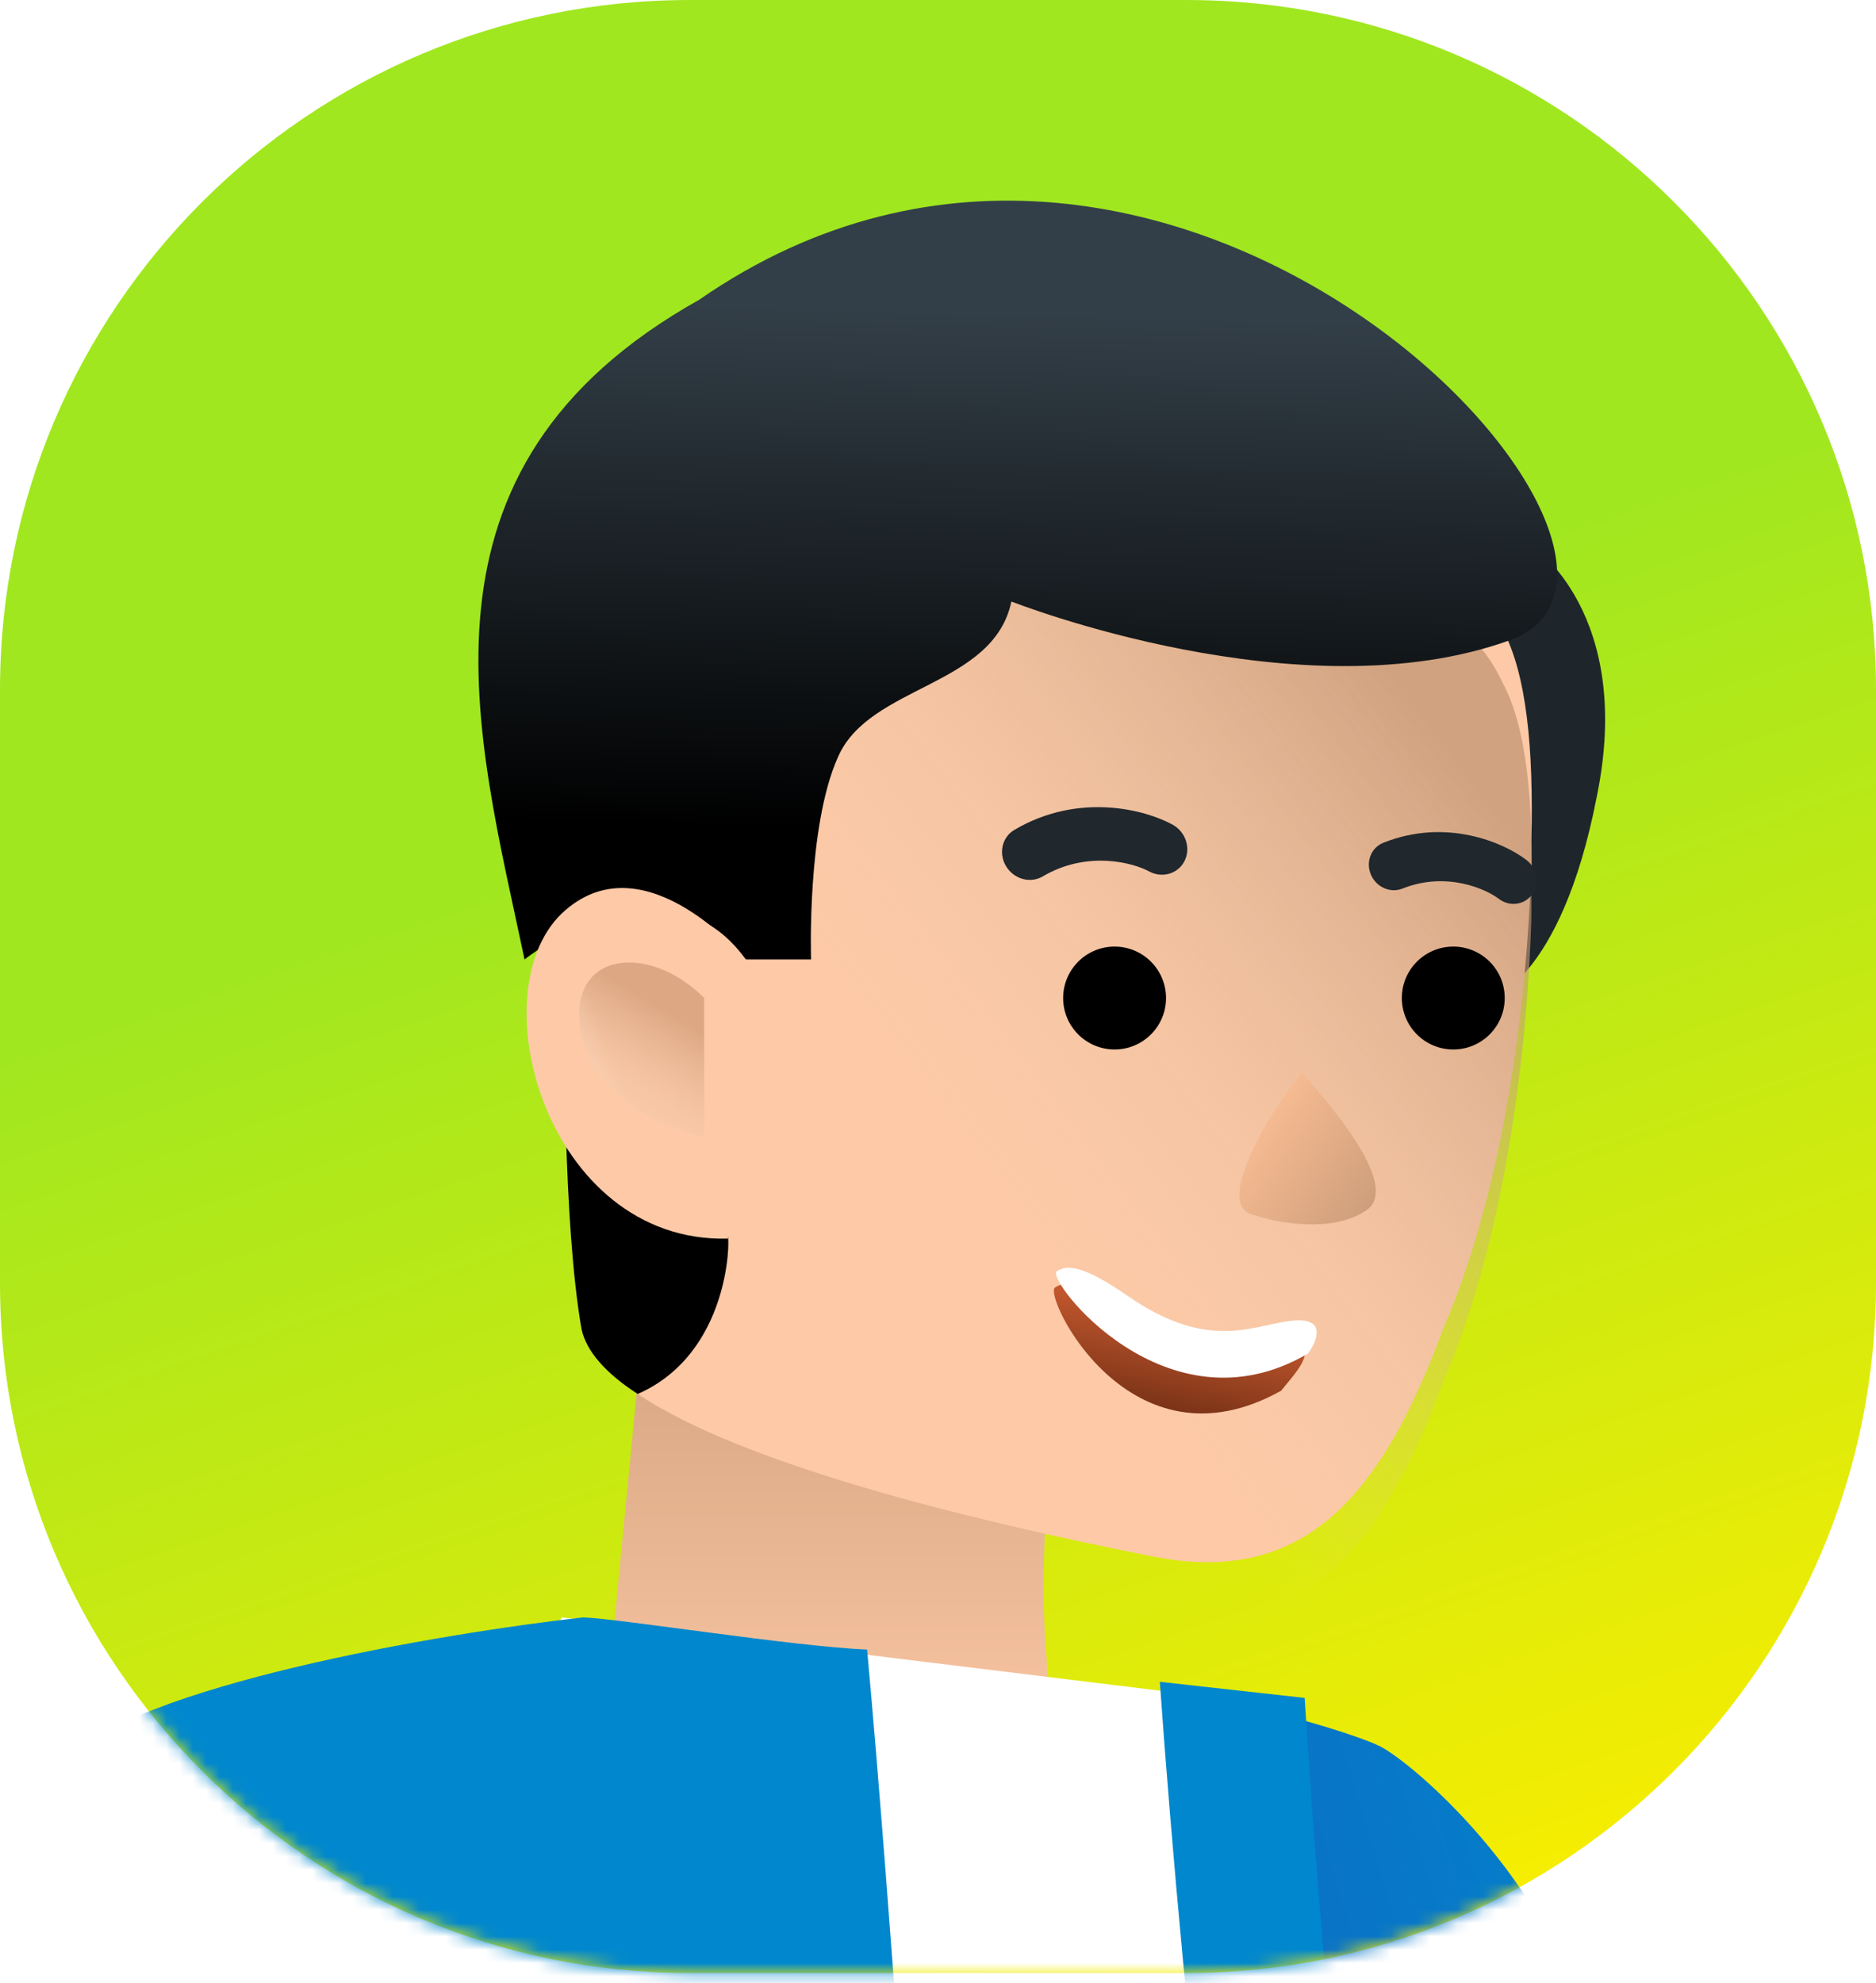 <?xml version="1.0" encoding="UTF-8"?> <svg xmlns="http://www.w3.org/2000/svg" width="141" height="149" viewBox="0 0 141 149" fill="none"> <path d="M141 51.838C141 23.209 117.791 0 89.162 0H51.838C23.209 0 0 23.209 0 51.838V96.419C0 125.049 23.209 148.257 51.838 148.257H89.162C117.791 148.257 141 125.049 141 96.419V51.838Z" fill="url(#paint0_linear)"></path> <mask id="mask0" maskUnits="userSpaceOnUse" x="0" y="0" width="141" height="149"> <path d="M141 51.838C141 23.209 117.791 0 89.162 0H51.838C23.209 0 0 23.209 0 51.838V96.419C0 125.049 23.209 148.257 51.838 148.257H89.162C117.791 148.257 141 125.049 141 96.419V51.838Z" fill="white"></path> </mask> <g mask="url(#mask0)"> <path d="M115.096 40.969C115.096 40.969 122.879 46.045 120.003 59.917C117.296 73.79 111.882 75.144 111.882 75.144C111.882 75.144 103.761 44.691 115.096 40.969Z" fill="#1F262B"></path> <path d="M79.569 105.597C79.569 105.597 77.995 114.33 78.554 123.023C79.113 131.716 79.569 134.773 79.569 134.773C57.025 131.302 45.982 123.973 45.982 123.973L48.296 100.059C52.864 96.845 66.542 101.706 73.817 103.736C77.2 104.751 79.569 105.597 79.569 105.597Z" fill="url(#paint1_linear)"></path> <path d="M115.098 63.13C115.098 63.807 115.098 64.315 115.098 64.992C114.759 75.988 112.898 89.644 108.466 99.843C103.838 112.4 98.01 119.299 86.506 116.93C72.802 114.223 55.715 109.994 47.933 104.749C45.565 103.227 44.042 101.535 43.703 99.843C43.027 95.952 42.688 90.538 42.519 84.617C42.012 66.853 43.196 44.69 43.196 44.69C59.776 24.049 105.962 32.17 112.898 47.227C114.759 50.611 115.267 56.363 115.098 63.13Z" fill="#FDC9A6"></path> <g filter="url(#filter0_i)"> <path d="M115.098 63.13C115.098 63.807 115.098 64.315 115.098 64.992C114.759 75.988 112.898 89.644 108.466 99.843C103.838 112.4 98.01 119.299 86.506 116.93C72.802 114.223 55.715 109.994 47.933 104.749C45.565 103.227 44.042 101.535 43.703 99.843C43.027 95.952 42.688 90.538 42.519 84.617C42.012 66.853 43.196 44.69 43.196 44.69C59.776 24.049 105.962 32.17 112.898 47.227C114.759 50.611 115.267 56.363 115.098 63.13Z" fill="url(#paint2_linear)" fill-opacity="0.7"></path> </g> <path d="M83.772 78.862C81.636 78.862 79.906 77.131 79.906 74.996C79.906 72.86 81.636 71.129 83.772 71.129C85.907 71.129 87.638 72.86 87.638 74.996C87.638 77.131 85.907 78.862 83.772 78.862Z" fill="black"></path> <path d="M109.228 78.862C107.093 78.862 105.362 77.131 105.362 74.996C105.362 72.86 107.093 71.129 109.228 71.129C111.364 71.129 113.095 72.86 113.095 74.996C113.095 77.131 111.364 78.862 109.228 78.862Z" fill="black"></path> <path fill-rule="evenodd" clip-rule="evenodd" d="M103.033 65.712C103.43 66.662 104.492 67.137 105.406 66.772C108.713 65.45 111.698 66.812 112.643 67.536C113.457 68.159 114.582 68.011 115.157 67.205C115.731 66.4 115.537 65.242 114.723 64.62C113.023 63.318 108.707 61.436 103.967 63.33C103.053 63.696 102.635 64.762 103.033 65.712Z" fill="#20272D"></path> <path fill-rule="evenodd" clip-rule="evenodd" d="M75.622 65.102C76.212 66.067 77.444 66.405 78.374 65.856C81.743 63.869 85.21 64.849 86.356 65.476C87.343 66.016 88.54 65.668 89.029 64.698C89.518 63.728 89.114 62.504 88.127 61.964C86.065 60.835 81.067 59.513 76.238 62.361C75.308 62.91 75.032 64.137 75.622 65.102Z" fill="#20272D"></path> <path d="M102.704 90.939C100.165 92.679 96.013 91.903 94.255 91.298C91.216 90.743 95.131 83.919 97.85 80.595C100.271 83.306 105.243 89.2 102.704 90.939Z" fill="url(#paint3_linear)"></path> <g filter="url(#filter1_d)"> <path d="M96.973 100.172C99.484 100.052 96.994 102.59 96.288 103.503C84.875 109.89 78.39 96.357 79.292 95.748C80.194 95.14 81.686 95.446 85.101 97.734C91.932 102.311 93.834 100.321 96.973 100.172Z" fill="url(#paint4_linear)"></path> </g> <path d="M97.378 99.222C99.709 99.088 98.968 100.825 98.307 101.71C87.667 107.951 78.577 96.128 79.419 95.535C80.261 94.942 81.642 95.225 84.794 97.404C91.098 101.762 94.464 99.39 97.378 99.222Z" fill="white"></path> <path d="M47.932 104.748C45.563 103.226 44.041 101.534 43.702 99.842C43.026 95.951 42.687 90.537 42.518 84.615L54.699 92.905C54.868 93.075 54.868 101.703 47.932 104.748Z" fill="black"></path> <path d="M39.425 72.097C39.425 72.097 49.963 63.638 56.053 72.097H60.959C60.959 72.097 60.621 62.116 62.989 56.871C65.358 51.457 74.663 51.627 76.016 45.198C76.016 45.198 97.841 53.826 113.574 48.074C129.308 42.152 88.285 -2.238 52.539 22.532C29.869 35.221 35.872 55.179 39.425 72.097Z" fill="url(#paint5_linear)"></path> <path d="M56.053 72.096C56.053 72.096 48.609 63.13 42.519 68.374C35.752 74.126 40.996 93.413 54.7 93.075L56.053 72.096Z" fill="#FDC9A6"></path> <g opacity="0.5"> <path d="M52.924 85.403V74.989C48.681 70.746 42.51 71.517 43.667 77.689C44.593 82.626 50.224 84.888 52.924 85.403Z" fill="url(#paint6_linear)"></path> <path d="M52.924 85.403V74.989C48.681 70.746 42.51 71.517 43.667 77.689C44.593 82.626 50.224 84.888 52.924 85.403Z" fill="url(#paint7_linear)"></path> </g> <path d="M155.107 341.167L190.957 315.719C158.441 290.271 123.061 167.508 119.431 152.991C116.482 141.196 106.124 132.425 103.705 131.215C101.769 130.247 93.17 127.657 87.298 127.089C77.763 197.163 105.458 269.062 155.107 341.167Z" fill="url(#paint8_linear)"></path> <path fill-rule="evenodd" clip-rule="evenodd" d="M0.739 312.965H126.688C99.287 246.343 91.608 174.153 91.608 127.586L42.232 121.537C14.194 166.63 6.276 238.478 0.739 312.965Z" fill="white"></path> <path d="M65.172 123.956C59.47 123.706 46.605 121.633 43.818 121.537C33.082 122.746 10.212 126.618 4.625 132.425C4.29 186.379 4.502 300.002 4.502 327.2H82.03C72.525 237.479 68.756 163.35 65.172 123.956Z" fill="#0087CD"></path> <path d="M17.81 192.914C17.81 157.104 9.745 136.861 5.712 131.215C-50.422 167.025 -57.197 289.697 -53.567 346.557H4.503C4.503 267.195 13.374 211.061 17.81 192.914Z" fill="#0087CD"></path> <path d="M122.255 325.991C102.899 272.76 90.801 177.59 87.172 126.376L98.06 127.586C101.689 185.655 111.367 247.355 139.192 325.991H122.255Z" fill="#0087CD"></path> </g> <defs> <filter id="filter0_i" x="42.393" y="32.282" width="72.735" height="89.11" filterUnits="userSpaceOnUse" color-interpolation-filters="sRGB"> <feFlood flood-opacity="0" result="BackgroundImageFix"></feFlood> <feBlend mode="normal" in="SourceGraphic" in2="BackgroundImageFix" result="shape"></feBlend> <feColorMatrix in="SourceAlpha" type="matrix" values="0 0 0 0 0 0 0 0 0 0 0 0 0 0 0 0 0 0 127 0" result="hardAlpha"></feColorMatrix> <feOffset dy="4"></feOffset> <feGaussianBlur stdDeviation="2"></feGaussianBlur> <feComposite in2="hardAlpha" operator="arithmetic" k2="-1" k3="1"></feComposite> <feColorMatrix type="matrix" values="0 0 0 0 0.992 0 0 0 0 0.865 0 0 0 0 0.617 0 0 0 0.25 0"></feColorMatrix> <feBlend mode="normal" in2="shape" result="effect1_innerShadow"></feBlend> </filter> <filter id="filter1_d" x="78.209" y="95.476" width="20.86" height="11.736" filterUnits="userSpaceOnUse" color-interpolation-filters="sRGB"> <feFlood flood-opacity="0" result="BackgroundImageFix"></feFlood> <feColorMatrix in="SourceAlpha" type="matrix" values="0 0 0 0 0 0 0 0 0 0 0 0 0 0 0 0 0 0 127 0"></feColorMatrix> <feOffset dy="1"></feOffset> <feGaussianBlur stdDeviation="0.5"></feGaussianBlur> <feColorMatrix type="matrix" values="0 0 0 0 0.896 0 0 0 0 0.681 0 0 0 0 0.504 0 0 0 1 0"></feColorMatrix> <feBlend mode="normal" in2="BackgroundImageFix" result="effect1_dropShadow"></feBlend> <feBlend mode="normal" in="SourceGraphic" in2="effect1_dropShadow" result="shape"></feBlend> </filter> <linearGradient id="paint0_linear" x1="59" y1="-3.43738e-06" x2="109.59" y2="148.257" gradientUnits="userSpaceOnUse"> <stop offset="0.353" stop-color="#A0E720"></stop> <stop offset="1" stop-color="#FAED00"></stop> </linearGradient> <linearGradient id="paint1_linear" x1="62.775" y1="98.989" x2="62.775" y2="134.773" gradientUnits="userSpaceOnUse"> <stop stop-color="#D6A480"></stop> <stop offset="1" stop-color="#FDC9A6"></stop> </linearGradient> <linearGradient id="paint2_linear" x1="102.869" y1="44.68" x2="64.349" y2="73.972" gradientUnits="userSpaceOnUse"> <stop stop-color="#BF926F"></stop> <stop offset="1" stop-color="#F3D1B5" stop-opacity="0"></stop> </linearGradient> <linearGradient id="paint3_linear" x1="105.098" y1="93.893" x2="93.786" y2="86.019" gradientUnits="userSpaceOnUse"> <stop stop-color="#C09473"></stop> <stop offset="1" stop-color="#F6BB92"></stop> </linearGradient> <linearGradient id="paint4_linear" x1="89.484" y1="97.319" x2="87.923" y2="104.919" gradientUnits="userSpaceOnUse"> <stop stop-color="#C75A30"></stop> <stop offset="1" stop-color="#7B3317"></stop> </linearGradient> <linearGradient id="paint5_linear" x1="67.596" y1="23.172" x2="66.599" y2="62.454" gradientUnits="userSpaceOnUse"> <stop stop-color="#333F48"></stop> <stop offset="1"></stop> </linearGradient> <linearGradient id="paint6_linear" x1="49.942" y1="75.944" x2="45.619" y2="83.219" gradientUnits="userSpaceOnUse"> <stop stop-color="#BD8660"></stop> <stop offset="1" stop-color="#F3D1B5" stop-opacity="0.31"></stop> </linearGradient> <linearGradient id="paint7_linear" x1="40.441" y1="88.249" x2="48.206" y2="85.354" gradientUnits="userSpaceOnUse"> <stop stop-color="white"></stop> <stop offset="1" stop-color="white" stop-opacity="0"></stop> </linearGradient> <linearGradient id="paint8_linear" x1="95.236" y1="221.949" x2="152.096" y2="205.011" gradientUnits="userSpaceOnUse"> <stop stop-color="#1164C0"></stop> <stop offset="1" stop-color="#0087CD"></stop> </linearGradient> </defs> </svg> 